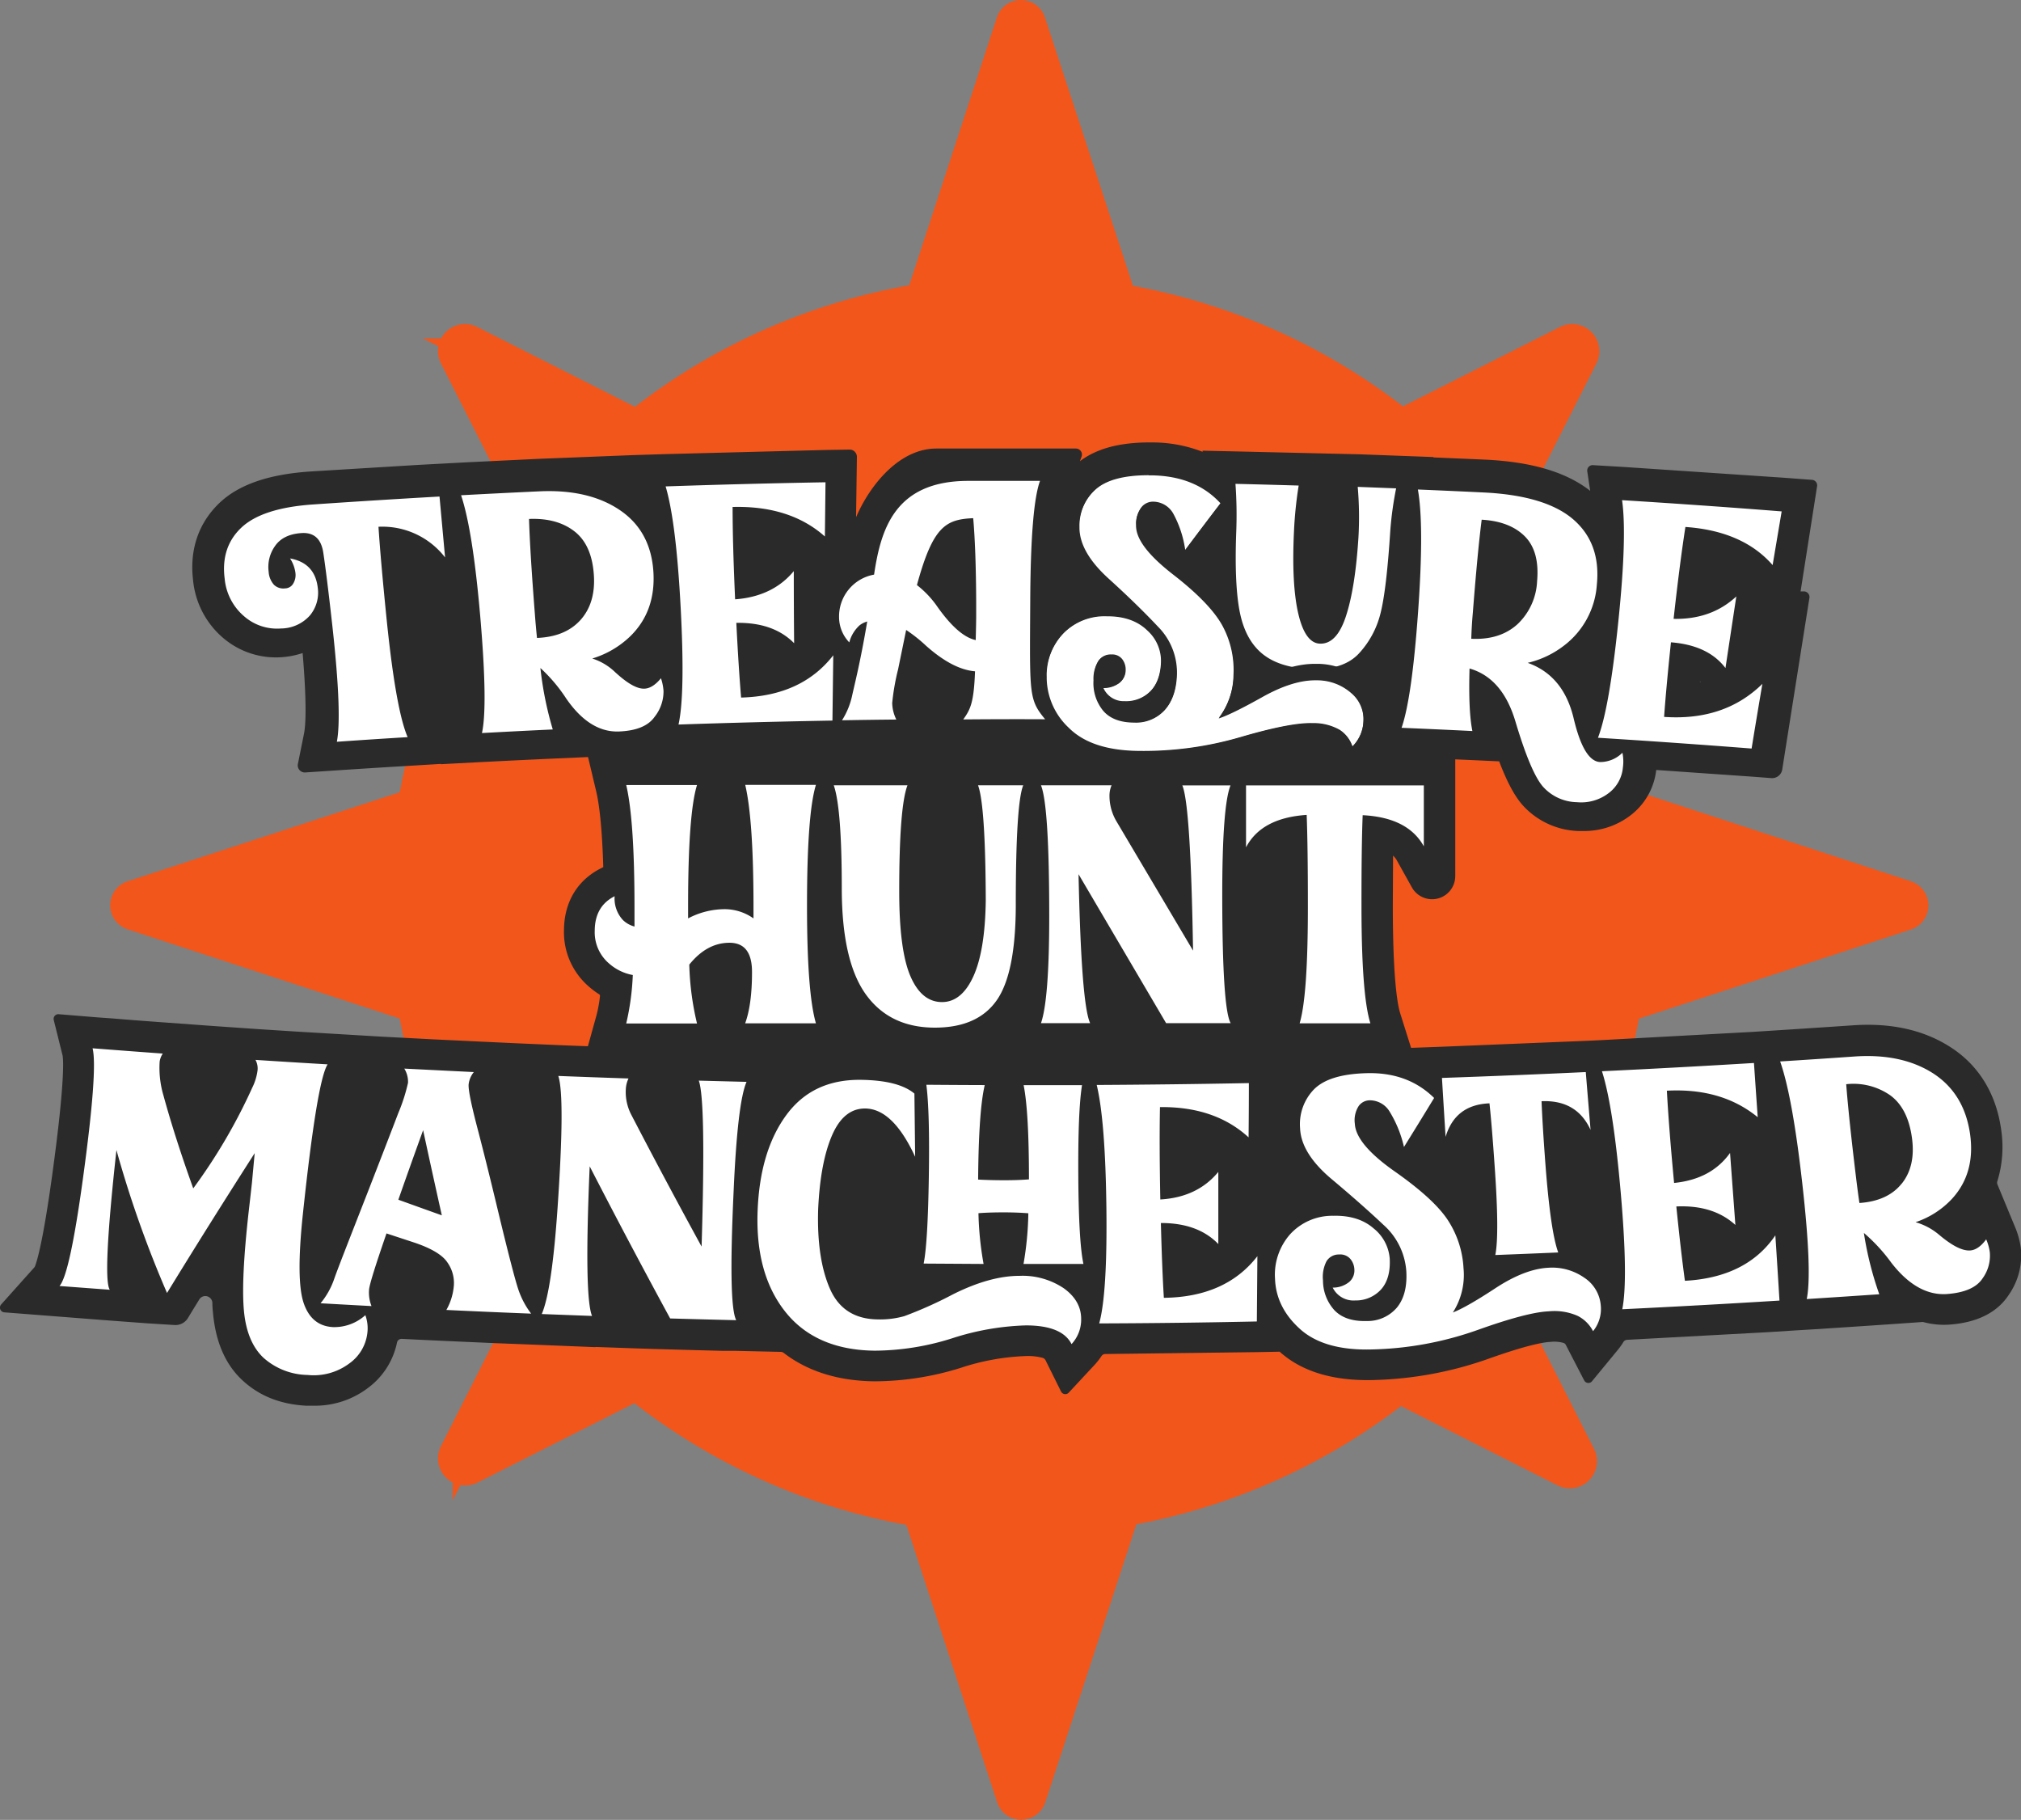 <svg xmlns="http://www.w3.org/2000/svg" viewBox="0 0 489.44 440.66"  xmlns:v="https://vecta.io/nano"><rect x="0" y="0" width="489.44" height="440.66" fill="#808080" stroke="none"/><style><![CDATA[.E{fill:#fff}.F{stroke:#f2561b}.G{stroke-miterlimit:10}.H{stroke-width:5}.I{fill:#f2561b}.J{fill:#2a2a2b}]]></style><path d="M380.47 84.47l-39.16 19.83a.56.56 0 0 0-.31.51v19.33a.57.57 0 0 0 .57.58h19.34a.59.59 0 0 0 .51-.32l19.78-39.16a.57.57 0 0 0-.73-.77z" class="E F G H"/><path d="M341.07 124.72a.08.08 0 0 1-.07-.08V104.5a.1.1 0 0 1 0-.07l40.79-20.64c.06 0 .13 0 .1.1z" class="I"/><path d="M380.63 353.45l-19.82-39.16a.59.59 0 0 0-.52-.31h-19.33a.58.58 0 0 0-.58.58v19.33a.59.59 0 0 0 .31.52l39.16 19.82a.57.57 0 0 0 .78-.78z" class="E F G H"/><path d="M340.38 314.05a.09.09 0 0 1 .08-.08h20.14a.07.07 0 0 1 .07 0l20.65 40.78a.08.08 0 0 1-.11.11z" class="I"/><path d="M112.9 353.58l39.19-19.85a.56.56 0 0 0 .31-.5v-19.36a.57.57 0 0 0-.57-.56h-19.34a.55.55 0 0 0-.5.3l-19.85 39.2a.57.57 0 0 0 .76.77z" class="E F G H"/><path d="M152.33 313.31a.09.09 0 0 1 .08.08v20.14a.08.08 0 0 1 0 .07l-40.78 20.64a.08.08 0 0 1-.11-.1z" class="I"/><path d="M112.11 85.19l19.86 39.2a.55.55 0 0 0 .49.31h19.37a.56.56 0 0 0 .56-.55V104.8a.56.56 0 0 0-.3-.5l-39.22-19.86a.56.56 0 0 0-.76.75z" class="E F G H"/><path d="M152.39 124.64a.09.09 0 0 1-.08.08H132.2s-.05 0-.07-.05l-20.68-40.78a.08.08 0 0 1 .11-.1z" class="I"/><path d="M247.2 6l-22.64 69.06a.13.13 0 0 0 0 .12l22.64 22.64a.11.11 0 0 0 .17 0L270 75.18a.13.13 0 0 0 0-.12L247.37 6a.12.12 0 0 0-.17 0z" class="E F G H"/><path d="M247.35 97.82a.11.11 0 0 1-.17 0l-22.64-22.64a.13.13 0 0 1 0-.12L247.2 6a.12.12 0 0 1 .23 0z" class="I"/><path d="M247.37 434.49l22.64-69.1a.13.13 0 0 0 0-.12l-22.64-22.64a.11.11 0 0 0-.17 0l-22.63 22.64a.13.13 0 0 0 0 .12l22.63 69.06a.12.12 0 0 0 .17.04z" class="E F G H"/><path d="M247.2 342.67a.11.11 0 0 1 .17 0l22.64 22.64a.13.13 0 0 1 0 .12l-22.64 69.06a.12.12 0 0 1-.23 0z" class="I"/><path d="M32.77 219.27l69.06 22.63a.13.13 0 0 0 .13 0l22.64-22.63a.15.15 0 0 0 0-.18l-22.64-22.7a.16.16 0 0 0-.13 0l-69.06 22.64a.13.13 0 0 0 0 .24z" class="E F G H"/><path d="M124.6 219.06a.15.15 0 0 1 0 .18l-22.64 22.63a.13.13 0 0 1-.13 0l-69.06-22.6a.13.13 0 0 1 0-.24z" class="I"/><path d="M460.89 219.04l-69.06-22.65a.16.16 0 0 0-.13 0l-22.64 22.64a.14.14 0 0 0 0 .17l22.64 22.63a.13.13 0 0 0 .13 0l69.06-22.63a.12.12 0 0 0 0-.16z" class="E F G H"/><g class="I"><path d="M369.06 219.24a.14.14 0 0 1 0-.17l22.64-22.68a.16.16 0 0 1 .13 0l69.06 22.64a.12.12 0 0 1 0 .23z"/><path d="M462.77 213.39h0l-65.91-21.6a152.44 152.44 0 0 0-29.45-65.86l19.2-37.92a6.57 6.57 0 0 0-8.84-8.83l-38 19.22a152.38 152.38 0 0 0-65.4-29.19l-21.31-65a6.12 6.12 0 0 0-11.63 0L220.2 69.08a152.27 152.27 0 0 0-66.42 29.43l-38.2-19.34a6.55 6.55 0 0 0-8.8 8.81l19.34 38.2a152.36 152.36 0 0 0-29.29 65.64L30.9 213.39a6.12 6.12 0 0 0 0 11.63l65.91 21.61a152.47 152.47 0 0 0 29.21 65.54l-19.23 38a6.55 6.55 0 0 0 5.85 9.52 6.65 6.65 0 0 0 3-.7l38-19.22a152.34 152.34 0 0 0 65.86 29.46l22 67.2a6.13 6.13 0 0 0 11.64 0l22.06-67.34a152.43 152.43 0 0 0 64.1-28.62l37.9 19.19a6.57 6.57 0 0 0 8.84-8.83l-19.08-37.69a152.45 152.45 0 0 0 29.94-66.48l65.92-21.61a6.12 6.12 0 0 0 0-11.62z"/></g><g class="J"><path d="M149.3 247.05h184.93v20.66H149.3z"/><path d="M158.39 326.64l3.65.1q6.49.19 13 .35h3.09l11 .25a1.13 1.13 0 0 1 .65.24c5.81 4.47 13.16 6.79 22 6.89a70.5 70.5 0 0 0 21.07-3.32 56.41 56.41 0 0 1 15.69-2.8 13.72 13.72 0 0 1 4 .45 1.2 1.2 0 0 1 .67.58l3.75 7.56a1.15 1.15 0 0 0 1.87.27l6.25-6.72a16.37 16.37 0 0 0 1.65-2.1 1.12 1.12 0 0 1 .95-.53l36.9-.46 5.32-.1c5.36 4.82 13 7.12 22.74 6.86a89.69 89.69 0 0 0 27.75-5.12c9.6-3.43 13.59-4.05 15.12-4.12a8.37 8.37 0 0 1 3.18.26 1 1 0 0 1 .53.5l4.43 8.56a1.14 1.14 0 0 0 1.9.21l6.13-7.45a15.79 15.79 0 0 0 1.44-2 1.15 1.15 0 0 1 .93-.58l34.27-1.86 6.39-.41 4.32-.26q8.34-.53 16.68-1.1l9.7-.67a1.1 1.1 0 0 1 .36 0 19.22 19.22 0 0 0 6.44.61h0c6.74-.5 11.57-3 14.33-7.29a16.68 16.68 0 0 0 2.83-11.45 19.94 19.94 0 0 0-1.37-4.88l-4.28-10.34a1.13 1.13 0 0 1 0-.77 28.2 28.2 0 0 0 .91-12.51c-1.21-8.7-5.48-15.63-12.37-20-6.41-4.11-14.33-5.86-23.53-5.22q-9 .61-18 1.19l-6.3.4-36.71 2-2.27.11-1.65.07-34.73 1.42-7.25.26a1.42 1.42 0 0 1-.36-.05 32.65 32.65 0 0 0-10.75-1.28c-8.05.23-13.84 2.21-17.7 6a12.95 12.95 0 0 0-1 1.12 1.14 1.14 0 0 1-2-.74v-3a1.14 1.14 0 0 0-1.17-1.15l-6.5.12-36.75.45h-27.1q-7.05 0-14.1-.08h-6.07a.77.77 0 0 1-.25 0 41.17 41.17 0 0 0-9.39-1.1 29.94 29.94 0 0 0-15.65 3.77 1.15 1.15 0 0 1-1.63-1.45h0a1.14 1.14 0 0 0-1-1.6l-21.04-.52-16.95-.52q-8.46-.28-16.94-.62l-10.78-.47-9.66-.45-9.63-.46-12.86-.67-20.82-1.24-9.37-.6-11.36-.79-11.07-.81q-6.5-.46-13-1l-2.72-.19-1.17-.09-8.8-.72a1.14 1.14 0 0 0-1.21 1.42l2.13 8.55c.15.73.72 5.54-2.51 29-2.15 15.6-3.59 20.57-4.14 22a1.07 1.07 0 0 1-.22.37l-8 8.94a1.15 1.15 0 0 0 .77 1.91l24.96 1.94 9.53.71 6.75.42a3.52 3.52 0 0 0 3.22-1.69l1.36-2.24 1.39-2.26a1.71 1.71 0 0 1 3.17.83c0 1 .1 1.88.18 2.72.67 6.83 3 12.21 7.08 16s9.14 5.81 15.35 6.17h1.66a21.2 21.2 0 0 0 13.5-4.36 18.22 18.22 0 0 0 6.94-10.9 1.13 1.13 0 0 1 1.17-.92l3.61.18 6.79.32 12.17.54 10 .39 14.34.58v-.05l8.7.31zm130.58-20.81h0v-.05a.1.1 0 0 0 0 .05z"/></g><path d="M74.48 332.93a16.46 16.46 0 0 1-10.66-4.15q-4-3.76-4.73-11.23-.73-7.47 1.11-23.94.42-3.63.82-7.26l.66-7.13q-11.67 18.23-21.23 33.86a266.63 266.63 0 0 1-12.25-34.61q-3.43 31.16-1.61 33.83l-12.18-.91q2.48-2.78 5.64-25.75 3.66-26.62 2.37-31.81 8.48.66 17 1.28a4.84 4.84 0 0 0-.75 1.91 23.51 23.51 0 0 0 .9 8.18c1.81 6.61 4.2 14.13 7.23 22.55a134.45 134.45 0 0 0 14.3-24.4 13.19 13.19 0 0 0 1.25-4 4.28 4.28 0 0 0-.48-2.71q8.73.57 17.47 1.08-2.57 4-6 36.35-1.68 15.9.2 21.44 1.88 5.54 7.07 5.83a11.2 11.2 0 0 0 7.87-2.89 9.3 9.3 0 0 1 .48 4.36 10.5 10.5 0 0 1-4.36 7.33 14.39 14.39 0 0 1-10.12 2.79zm41.03-60.19q2.24 8.52 5.21 20.94c2.41 10 4 16.09 4.73 18.31a20.35 20.35 0 0 0 3.18 6.09q-10.26-.4-20.53-.89a14.29 14.29 0 0 0 1.82-6 8.57 8.57 0 0 0-1.54-5.46q-1.76-2.73-8-4.84l-6.78-2.23c-2.68 7.77-4.1 12.3-4.22 13.59a8.9 8.9 0 0 0 .59 4q-6.18-.33-12.34-.68a18.72 18.72 0 0 0 3.34-6c1-2.84 3.88-10.13 8.47-21.89q4.74-12.19 7-18.12a42.87 42.87 0 0 0 2.37-7.36 6 6 0 0 0-.9-3.45l16.84.84a5.79 5.79 0 0 0-1.25 2.9q-.21 1.72 2.01 10.25zM107 294.28q-2.31-10.31-4.53-20.62-3.47 9.6-6 16.84 5.24 1.89 10.53 3.78zm71.3 25.39q-8-.19-16-.42-10-18.39-19.49-36.83-1.37 31.53.57 36.22l-12.18-.46q2.46-5.69 3.84-25.86 1.83-26.74.17-31.79 8.49.33 17 .61a6.81 6.81 0 0 0-.65 2.58 11.92 11.92 0 0 0 1.35 6.26q8.31 16 17 31.86 1.08-35.37-.68-40.18l11.57.3q-2.2 5-3.14 26.64-1.28 27.48.64 31.07zm33.48 7.38c-9.5-.11-16.73-3.28-21.61-9.44s-7.09-14.32-6.69-24.47c.38-9.71 2.73-17.44 7-23.21s10.26-8.57 18.11-8.46c6 .09 10.32 1.19 12.86 3.33l.18 15.3c-3.58-7.73-7.57-11.62-12.06-11.69q-5.24-.06-8.08 6.53-2.84 6.59-3.35 17.91-.36 11.84 2.84 19.18 3.2 7.34 11.58 7.45a21.65 21.65 0 0 0 6.44-.79 98.42 98.42 0 0 0 11.82-5.3c6-3 11.35-4.46 16.1-4.46a17.92 17.92 0 0 1 10.69 3q4.17 3 4.22 7.31a8.69 8.69 0 0 1-2.33 6.22c-1.5-3-5.18-4.53-11.05-4.53a63.48 63.48 0 0 0-17.85 3.12 62.92 62.92 0 0 1-18.82 3zm50.6-21h-14.51a78 78 0 0 0 1.17-12.27q-2.55-.21-5.89-.22c-2.33 0-4.39.06-6.19.2a78.76 78.76 0 0 0 1.24 12.29l-14.51-.09q1-5 1.25-20.92.25-15.92-.6-22.38 7.06.06 14.14.08-1.47 6.21-1.6 22.88 2.68.15 6.16.16 3.48.01 6.15-.21 0-16.38-1.29-22.81 7.08 0 14.14 0-1 6.21-.9 22.09.1 15.88 1.24 21.18zm3.82 14.4q2-7.23 1.74-28.16-.26-20.93-2.34-29.58 18.42-.1 36.85-.45 0 6.57-.07 13.14c-5.45-5-12.58-7.43-21.46-7.33q-.18 8.88.08 22.37c6-.35 10.69-2.59 14.05-6.68v17.47c-3.31-3.42-7.94-5.1-13.91-5.09q.29 11.19.72 18.11c10-.11 17.55-3.49 22.65-10.08q-.06 7.91-.13 15.81-19.11.41-38.18.47zm48.65 1.37c-3.89-3.5-5.9-7.56-6.07-12.18a14.8 14.8 0 0 1 3.64-10.76 13.82 13.82 0 0 1 10.47-4.49q6.1-.15 9.78 3.06a10.39 10.39 0 0 1 3.89 7.33c.16 3.17-.52 5.64-2.05 7.39a8.23 8.23 0 0 1-6.31 2.72 5.62 5.62 0 0 1-5.45-3.11 6.24 6.24 0 0 0 4-1.37 3.67 3.67 0 0 0 1.25-3 4.21 4.21 0 0 0-1-2.6 3.22 3.22 0 0 0-2.69-1.05 3.46 3.46 0 0 0-3.05 1.62 8.25 8.25 0 0 0-.86 4.68 10.7 10.7 0 0 0 2.8 7.23q2.64 2.72 7.74 2.58a9.34 9.34 0 0 0 7.38-3.28q2.56-3.15 2.26-8.7a16.54 16.54 0 0 0-5.55-11.32q-5.19-4.9-12.58-11.1c-4.92-4.14-7.44-8.24-7.6-12.28a12.08 12.08 0 0 1 3.41-9.46c2.43-2.42 6.63-3.7 12.62-3.87 6.7-.2 12.16 1.79 16.43 6q-3.61 5.94-7.3 11.87a28.34 28.34 0 0 0-3.49-8.59 5.6 5.6 0 0 0-4.95-2.71 3.32 3.32 0 0 0-2.52 1.37 6.35 6.35 0 0 0-.94 4.29c.16 3.27 3.34 7.12 9.62 11.53s10.58 8.31 12.86 11.75a23.52 23.52 0 0 1 3.84 11.71 16.8 16.8 0 0 1-2.58 10.72c2-.75 5.45-2.69 10.23-5.83s9.06-4.8 12.88-5a13.54 13.54 0 0 1 8.7 2.4 8.85 8.85 0 0 1 4 6.65 8.49 8.49 0 0 1-1.86 6.31 8.5 8.5 0 0 0-3.71-3.7 13.92 13.92 0 0 0-7-1.11c-3.55.15-9.31 1.68-17.34 4.55a81.72 81.72 0 0 1-25.43 4.68c-7.73.23-13.58-1.43-17.47-4.93zm58.48-55.17q.22 5.7.94 15.28 1.24 16.29 3.1 21.34-7.62.33-15.24.62 1-5-.14-21.24-.65-9.58-1.27-15.49-8.31.33-10.63 8.12-.45-7.12-.88-14.27 17.42-.6 34.83-1.42.57 7 1.16 14-3.36-7.32-11.87-6.94zm19.55 50.37q1.45-7.31-.37-28.19-1.82-20.88-4.55-29.44 18.4-.88 36.81-2 .45 6.57.91 13.13c-5.83-4.77-13.13-6.89-22-6.42q.48 8.88 1.75 22.34c6-.61 10.5-3 13.55-7.27l1.29 17.44q-5.35-4.89-14.3-4.48 1.13 11.14 2.08 18c10-.54 17.29-4.23 21.9-11q.52 7.89 1 15.79-19.02 1.18-38.07 2.1zm78.7-3.69c-4.82.36-9.35-2.16-13.54-7.57a42.25 42.25 0 0 0-6.65-7.22 80.71 80.71 0 0 0 3.73 14.85q-8.78.6-17.57 1.16 1.35-6.6-1.1-28.18-2.37-20.93-5.34-29.35 9-.57 18-1.2 11.4-.79 19 4.05c5.05 3.25 8.06 8.16 9 14.76.87 6.27-.57 11.49-4.38 15.65a21.16 21.16 0 0 1-8.83 5.66 15.37 15.37 0 0 1 5.72 3.06c3.16 2.67 5.68 3.93 7.54 3.78 1.32-.1 2.61-1 3.85-2.69a12.23 12.23 0 0 1 .87 3.05 9.36 9.36 0 0 1-1.72 6.37q-2.16 3.33-8.58 3.82zm-11-26.75q3.35-4.21 2.47-10.91-.95-7.25-5.23-10.42a15.58 15.58 0 0 0-10.71-2.72q.6 7.92 2.39 22.66.39 3.24.81 6.1c4.59-.31 8.02-1.9 10.25-4.71z" class="E"/><path d="M130.28 111.11l-17 .82-11.82.63-26.21 1.6c-10.18.67-17.42 3.17-22.12 7.64-5 4.79-7.25 11.22-6.38 18.6a21 21 0 0 0 7.28 14.06 19.65 19.65 0 0 0 14.2 4.67 20.56 20.56 0 0 0 5.06-1c1.08 12.81.7 17.67.34 19.48l-1.5 7.43a1.71 1.71 0 0 0 1.78 2l7.57-.5q8.56-.57 17.15-1.08l8.14-.49v.07l9.9-.52q8.6-.44 17.17-.83l8.57-.38 2 8.41c.65 2.79 1.39 8.12 1.69 18.24l-.59.3c-5.76 2.92-8.93 8.29-8.93 15.11a17.33 17.33 0 0 0 6.07 13.55 17.78 17.78 0 0 0 2.44 1.82.49.49 0 0 1 .21.46 32.35 32.35 0 0 1-.82 4.56l-2.48 8.93a.45.45 0 0 0 .44.57h64.57a.45.45 0 0 0 .44-.57l-1.65-5.72a.45.45 0 0 1 .75-.44c5.08 5.08 11.87 7.74 19.9 7.74a27.6 27.6 0 0 0 14.19-3.47 1 1 0 0 1 1.38 1.13 1 1 0 0 0 .9 1.26h52a.47.47 0 0 1 .39.22l1.71 2.88-.05-2.64a.46.46 0 0 1 .46-.46h44.15a.45.45 0 0 0 .43-.59l-2.89-9.17c-.68-2.14-1.81-8.4-1.81-26.25l.06-12a4.86 4.86 0 0 1 1 1.31l3.54 6.35a5.61 5.61 0 0 0 10.52-2.73v-28.24l4.32.19 6.31.29c1.94 5.08 3.78 8.48 5.74 10.67a19 19 0 0 0 13.44 6.2h1.23a18.38 18.38 0 0 0 11.23-3.66 16.06 16.06 0 0 0 6.4-11.12l23.27 1.62 4.61.35a2.48 2.48 0 0 0 2.64-2.09l.72-4.57q1.24-7.83 2.48-15.67l3.38-21.31a1.36 1.36 0 0 0-1.28-1.57h-.86l4-25.47a1.34 1.34 0 0 0-1.22-1.54l-6.66-.5-38.78-2.61-7.62-.45a1.31 1.31 0 0 0-1.38 1.51l.71 4.71c-5.83-4.55-14.13-7-25.33-7.55l-12.63-.54v-.09l-18-.67-29.66-.69-8.25-.18v.27a33.66 33.66 0 0 0-12.05-2.27c-7.74-.1-13.53 1.4-17.67 4.56l.4-1.08a1.46 1.46 0 0 0-1.37-2h-33.8c-8.74 0-15.9 8.46-19.43 16.62l.2-14.6a1.76 1.76 0 0 0-1.78-1.77l-5.93.1-38.84 1-7.89.25m33.12 49.88h0zm225.5 5.05v-.19l.16.16z" class="J"/><path d="M166.93 233.57a68.13 68.13 0 0 0 1.87 14.25h-17.14a62.34 62.34 0 0 0 1.59-11.73 11.89 11.89 0 0 1-5.69-2.74 9.92 9.92 0 0 1-3.53-7.92q0-6 4.82-8.42a7.67 7.67 0 0 0 2 5.76 6.38 6.38 0 0 0 2.81 1.58v-4.68q0-21-2-29.59h17.14q-2.16 7-2.16 29.3v3a19.1 19.1 0 0 1 8.57-2.23 12.11 12.11 0 0 1 7.27 2.23v-2.74q0-21-2-29.59h17.12q-2.16 7-2.16 29.3 0 21 2.16 28.44h-17.14q1.67-4.6 1.66-12.45 0-7.07-5.47-7.06-5.47.01-9.72 5.29zm36.93-18.36q0-19.44-1.94-25.06h17.85q-2 5.26-2 25.63 0 14.26 2.7 20.56 2.7 6.3 7.67 6.3c3.16 0 5.7-2.08 7.59-6.23s2.89-10.28 3-18.39q-.08-23-1.87-27.87h10.94q-1.8 4.47-1.8 28.87 0 16.64-4.64 23.22-4.64 6.58-14.94 6.59-10.95 0-16.74-8.06-5.79-8.06-5.82-25.56zm94.18 32.54h-15.63l-21.21-36.07q.66 31.47 2.81 36.07H252.1q2-5.76 2-25.92 0-26.71-2-31.68h17.1a6.33 6.33 0 0 0-.51 2.59 12.13 12.13 0 0 0 1.73 6.2l18.51 31.24q-.58-35.28-2.6-40H298q-2 5-2 26.64.02 27.41 2.04 30.93zm31.97-50.36q-.3 7.2-.29 21.89 0 21.67 2.16 28.51h-17.14q2-6.62 2-28.22 0-14.55-.29-22.25-10.95.72-14.69 7.85v-15h43.06v14.76q-3.86-6.99-14.81-7.54zm-223.57-77.16l1.35 14.75a19.18 19.18 0 0 0-16.13-7.43q.51 7.93 2 22.67 2.22 21.65 5.06 28.27-8.57.52-17.14 1.12 1.28-6.68-1.11-28.24-1.34-12-2.16-17.44-.74-5.18-5.35-4.85-4.41.31-6.36 3.14a8.74 8.74 0 0 0-1.54 6.2 5.22 5.22 0 0 0 1.28 3.17 3.28 3.28 0 0 0 2.71.88 2.32 2.32 0 0 0 2-1.23 4 4 0 0 0 .49-2.57 8.3 8.3 0 0 0-1.3-3.45q6 1.08 6.71 7.06a8.62 8.62 0 0 1-1.91 6.76 9.49 9.49 0 0 1-7 3.14 12.11 12.11 0 0 1-8.88-2.92 13.56 13.56 0 0 1-4.75-9.16c-.64-5 .67-9.13 4-12.3s9.1-5.08 17.4-5.65q15.31-1.05 30.63-1.92zm43.47 56.89c-4.71.19-9-2.47-12.8-8a38.59 38.59 0 0 0-6.24-7.37 83.74 83.74 0 0 0 3 14.88q-8.58.4-17.15.87 1.44-6.58-.41-28.18-1.81-20.94-4.65-29.4 9.48-.51 19-.95c8-.37 14.53 1.18 19.53 4.6s7.68 8.45 8.06 15.08q.52 9.45-5.65 15.45a22.67 22.67 0 0 1-9.17 5.35 14.12 14.12 0 0 1 5.47 3.24c3 2.77 5.33 4.13 7.17 4.06q2-.08 4-2.52a12.28 12.28 0 0 1 .62 3.08 9.91 9.91 0 0 1-2.18 6.29q-2.31 3.27-8.6 3.52zm-9.26-27.07q3.62-4.12 3.17-10.82-.48-7.29-4.7-10.57c-2.82-2.19-6.48-3.19-11-3q.24 7.93 1.39 22.7.24 3.24.54 6.11c4.68-.19 8.15-1.67 10.6-4.42zm23.67 25.39q1.63-7.28.53-28.18-1.1-20.9-3.65-29.48 19.35-.66 38.72-1l-.15 13.13c-5.6-5-13.08-7.4-22.35-7.15q0 8.88.61 22.36 9.1-.67 14.21-6.83 0 8.73.08 17.46-5-5.08-14-4.93.57 11.18 1.16 18.09c9.8-.27 17.2-3.66 22.32-10.24q-.1 7.9-.2 15.81-18.67.33-37.28.96zm94.54.81a16.8 16.8 0 0 1-5.38-12.34 14.87 14.87 0 0 1 4.11-10.65 14 14 0 0 1 10.76-4.16c4.11 0 7.32 1.2 9.61 3.44a9.91 9.91 0 0 1 3.31 7.49q-.13 4.75-2.59 7.28a8.35 8.35 0 0 1-6.36 2.47 5.36 5.36 0 0 1-5.15-3.31 6.28 6.28 0 0 0 4-1.21 3.82 3.82 0 0 0 1.44-3 4.1 4.1 0 0 0-.82-2.64 3.05 3.05 0 0 0-2.6-1.15 3.52 3.52 0 0 0-3.12 1.51 8.28 8.28 0 0 0-1.13 4.65 10.56 10.56 0 0 0 2.34 7.34c1.6 1.87 4.06 2.82 7.38 2.87a9.41 9.41 0 0 0 7.44-3c1.83-2 2.82-4.87 2.93-8.57a15.74 15.74 0 0 0-4.61-11.55c-3.21-3.42-7.17-7.29-11.92-11.6s-7.13-8.47-7.08-12.51a12 12 0 0 1 4.1-9.35c2.68-2.33 7.19-3.46 13.5-3.36 7.06.1 12.64 2.38 16.67 6.8q-4.37 5.72-8.66 11.44a26.1 26.1 0 0 0-2.87-8.74 5.64 5.64 0 0 0-4.93-2.93 3.59 3.59 0 0 0-2.72 1.25 6.21 6.21 0 0 0-1.29 4.24c-.08 3.28 2.94 7.24 9 11.94s10 8.85 11.92 12.4a22.48 22.48 0 0 1 2.66 11.9 17.75 17.75 0 0 1-3.6 10.59c2-.62 5.56-2.36 10.59-5.18s9.46-4.17 13.24-4a12.48 12.48 0 0 1 8.23 3.06 8.3 8.3 0 0 1 2.95 6.94 9.12 9.12 0 0 1-2.68 6.11 7.68 7.68 0 0 0-3.08-4 12.78 12.78 0 0 0-6.63-1.63c-3.46-.11-9.26 1-17.32 3.36a83.92 83.92 0 0 1-25 3.37q-11.24-.18-16.64-5.57zm40.34-59.09q7.65.18 15.31.41a96.87 96.87 0 0 0-1.14 11.16q-.61 12.82 1.06 19.92 1.67 7.1 5.24 7.2 4.1.14 6.32-6.75c1.49-4.59 2.49-10.95 3-19.07a85.68 85.68 0 0 0-.18-12.14l9.3.36a83.37 83.37 0 0 0-1.41 10.2q-.93 14.47-2.39 20.13a22 22 0 0 1-5.22 9.66c-2.5 2.68-6.31 3.92-11.45 3.75q-7.43-.23-11.62-3.44c-2.8-2.15-4.7-5.43-5.67-9.86s-1.3-11.16-.95-20.19a104.15 104.15 0 0 0-.2-11.34zm82.7 77.08a11.31 11.31 0 0 1-8.21-3.74c-2-2.28-4.23-7.56-6.7-15.84q-3.14-10.51-11.1-12.79-.3 10.32.69 15.14-8.56-.42-17.15-.78 2.5-7.18 4-28.08 1.5-20.9-.05-29.62 8 .33 16 .72c10 .49 17.25 2.7 21.69 6.57s6.31 9.13 5.65 15.75a20.27 20.27 0 0 1-8 14.79 22.84 22.84 0 0 1-8.75 4.14q8.67 3.08 11.13 13.43c1.63 6.9 3.74 10.43 6.37 10.59a7.62 7.62 0 0 0 5.44-2.25 10.3 10.3 0 0 1 .12 3.55 8.71 8.71 0 0 1-3.58 6.32 10.92 10.92 0 0 1-7.55 2.1zm-25.59-39.57c4.59.22 8.28-.93 11.11-3.45a15.26 15.26 0 0 0 4.83-10.48c.43-4.85-.57-8.48-3-10.9s-5.94-3.75-10.42-4q-1 7.83-2.15 22.59a102.72 102.72 0 0 0-.37 6.24zm30.68 23.97q2.74-7.06 4.91-27.92 2.17-20.86.93-29.61 19.33 1.2 38.65 2.72l-2.19 13c-4.79-5.5-11.86-8.59-21.12-9.23q-1.37 8.81-2.86 22.25 9.15.19 15.19-5.43-1.32 8.67-2.63 17.34-4.19-5.53-13.2-6.23-1.17 11.13-1.66 18.06c9.78.67 17.68-2 23.8-8q-1.33 7.8-2.61 15.66-18.62-1.45-37.21-2.61zm-133.88-4.48c-4-4.81-3.73-6-3.61-28.44q.1-23.08 2.37-29.28H234.2c-17.59.13-20.9 11.85-22.52 22.7a10.28 10.28 0 0 0-8.48 10.25 8.87 8.87 0 0 0 2.48 6.16 8.39 8.39 0 0 1 2.52-4.16 5.44 5.44 0 0 1 1.82-.9c-1.61 9.58-3.05 15.21-3.61 17.74a18.47 18.47 0 0 1-2.49 6.18q6.57-.12 13.15-.18a9.5 9.5 0 0 1-1-4 55.61 55.61 0 0 1 1.43-8.17l1.95-9.52a36.75 36.75 0 0 1 4.85 3.85c4.32 3.83 8.24 5.86 11.83 6.16-.28 7.52-1.09 9.2-2.85 11.65q9.92-.09 19.83-.04zm-26.05-27.18a23.61 23.61 0 0 0-5-5.31c3.89-14.29 7-15.9 13.63-16.2q.67 7.69.72 20.53v2.74c0 2.09-.07 4.17-.11 6.25-2.81-.6-5.87-3.27-9.24-8.01z" class="E"/><path d="M278.2 115.1h.73c7.06.11 12.64 2.38 16.67 6.8q-4.4 5.73-8.66 11.49a26.17 26.17 0 0 0-2.87-8.75 5.64 5.64 0 0 0-4.93-2.93h-.05a3.62 3.62 0 0 0-2.67 1.26 6.16 6.16 0 0 0-1.29 4.23c-.08 3.28 2.94 7.24 9 11.94s10 8.85 11.93 12.4a22.48 22.48 0 0 1 2.66 11.9 17.8 17.8 0 0 1-3.59 10.53c2-.63 5.56-2.37 10.59-5.19 4.82-2.7 9.09-4.05 12.76-4.05h.48a12.48 12.48 0 0 1 8.23 3.06 8.31 8.31 0 0 1 3 6.94 9.12 9.12 0 0 1-2.68 6.11 7.68 7.68 0 0 0-3.08-4 12.88 12.88 0 0 0-6.63-1.63h-.6c-3.51 0-9.14 1.11-16.83 3.37a83.31 83.31 0 0 1-23.7 3.38h-1.29c-7.5-.11-13-1.94-16.65-5.55a16.8 16.8 0 0 1-5.38-12.33 14.9 14.9 0 0 1 4.14-10.69 14 14 0 0 1 10.53-4.16h.23c4.11 0 7.32 1.2 9.61 3.44a9.94 9.94 0 0 1 3.31 7.49q-.14 4.75-2.59 7.28a8.28 8.28 0 0 1-6.21 2.47h-.17a5.36 5.36 0 0 1-5.15-3.31 6.22 6.22 0 0 0 4-1.21 3.8 3.8 0 0 0 1.44-3 4.1 4.1 0 0 0-.82-2.64 3.08 3.08 0 0 0-2.6-1.15h-.06a3.49 3.49 0 0 0-3.06 1.52 8.22 8.22 0 0 0-1.13 4.64 10.54 10.54 0 0 0 2.34 7.34q2.4 2.81 7.38 2.87h.19a9.34 9.34 0 0 0 7.25-2.95q2.74-3 2.93-8.57a15.74 15.74 0 0 0-4.61-11.55c-3.21-3.42-7.17-7.29-11.92-11.6s-7.13-8.47-7.08-12.51a11.94 11.94 0 0 1 4.1-9.34c2.58-2.24 6.84-3.38 12.77-3.38m20.35 4.12c-4.79-5.26-11.37-8-19.56-8.11h-.76c-7 0-12 1.43-15.4 4.36a15.87 15.87 0 0 0-5.47 12.31c-.07 5.19 2.76 10.41 8.39 15.52l2.12 2a17.82 17.82 0 0 0-13.24 5.39c-3.42 3.56-1.18 8.1-1.22 13.43-.05 5.69-1.84 10.77 2.55 15.16s10.88 6.6 19.43 6.72h1.34a87.91 87.91 0 0 0 24.82-3.58c9-2.65 13.52-3.21 15.71-3.21h.36c2.83.09 4.06.64 4.53 1a3.66 3.66 0 0 1 1.53 2l2.08 6 4.52-4.5a13 13 0 0 0 3.85-8.7 12.31 12.31 0 0 0-4.26-10.15 16.41 16.41 0 0 0-10.78-4.09h-.61c-4.37 0-9.32 1.54-14.72 4.56l-1.25.7c.1-.78.17-1.58.2-2.39a26.47 26.47 0 0 0-3.14-14c-2-3.65-5.56-7.56-10.84-11.92l1.44-1.91 8.64-11.42m-16.06 8.31c-3.42-3.33-3.6-5-3.59-5.39a4.77 4.77 0 0 1 .22-1.57c.42.05.83.24 1.32 1a19.11 19.11 0 0 1 2 5.93z" class="J"/></svg>